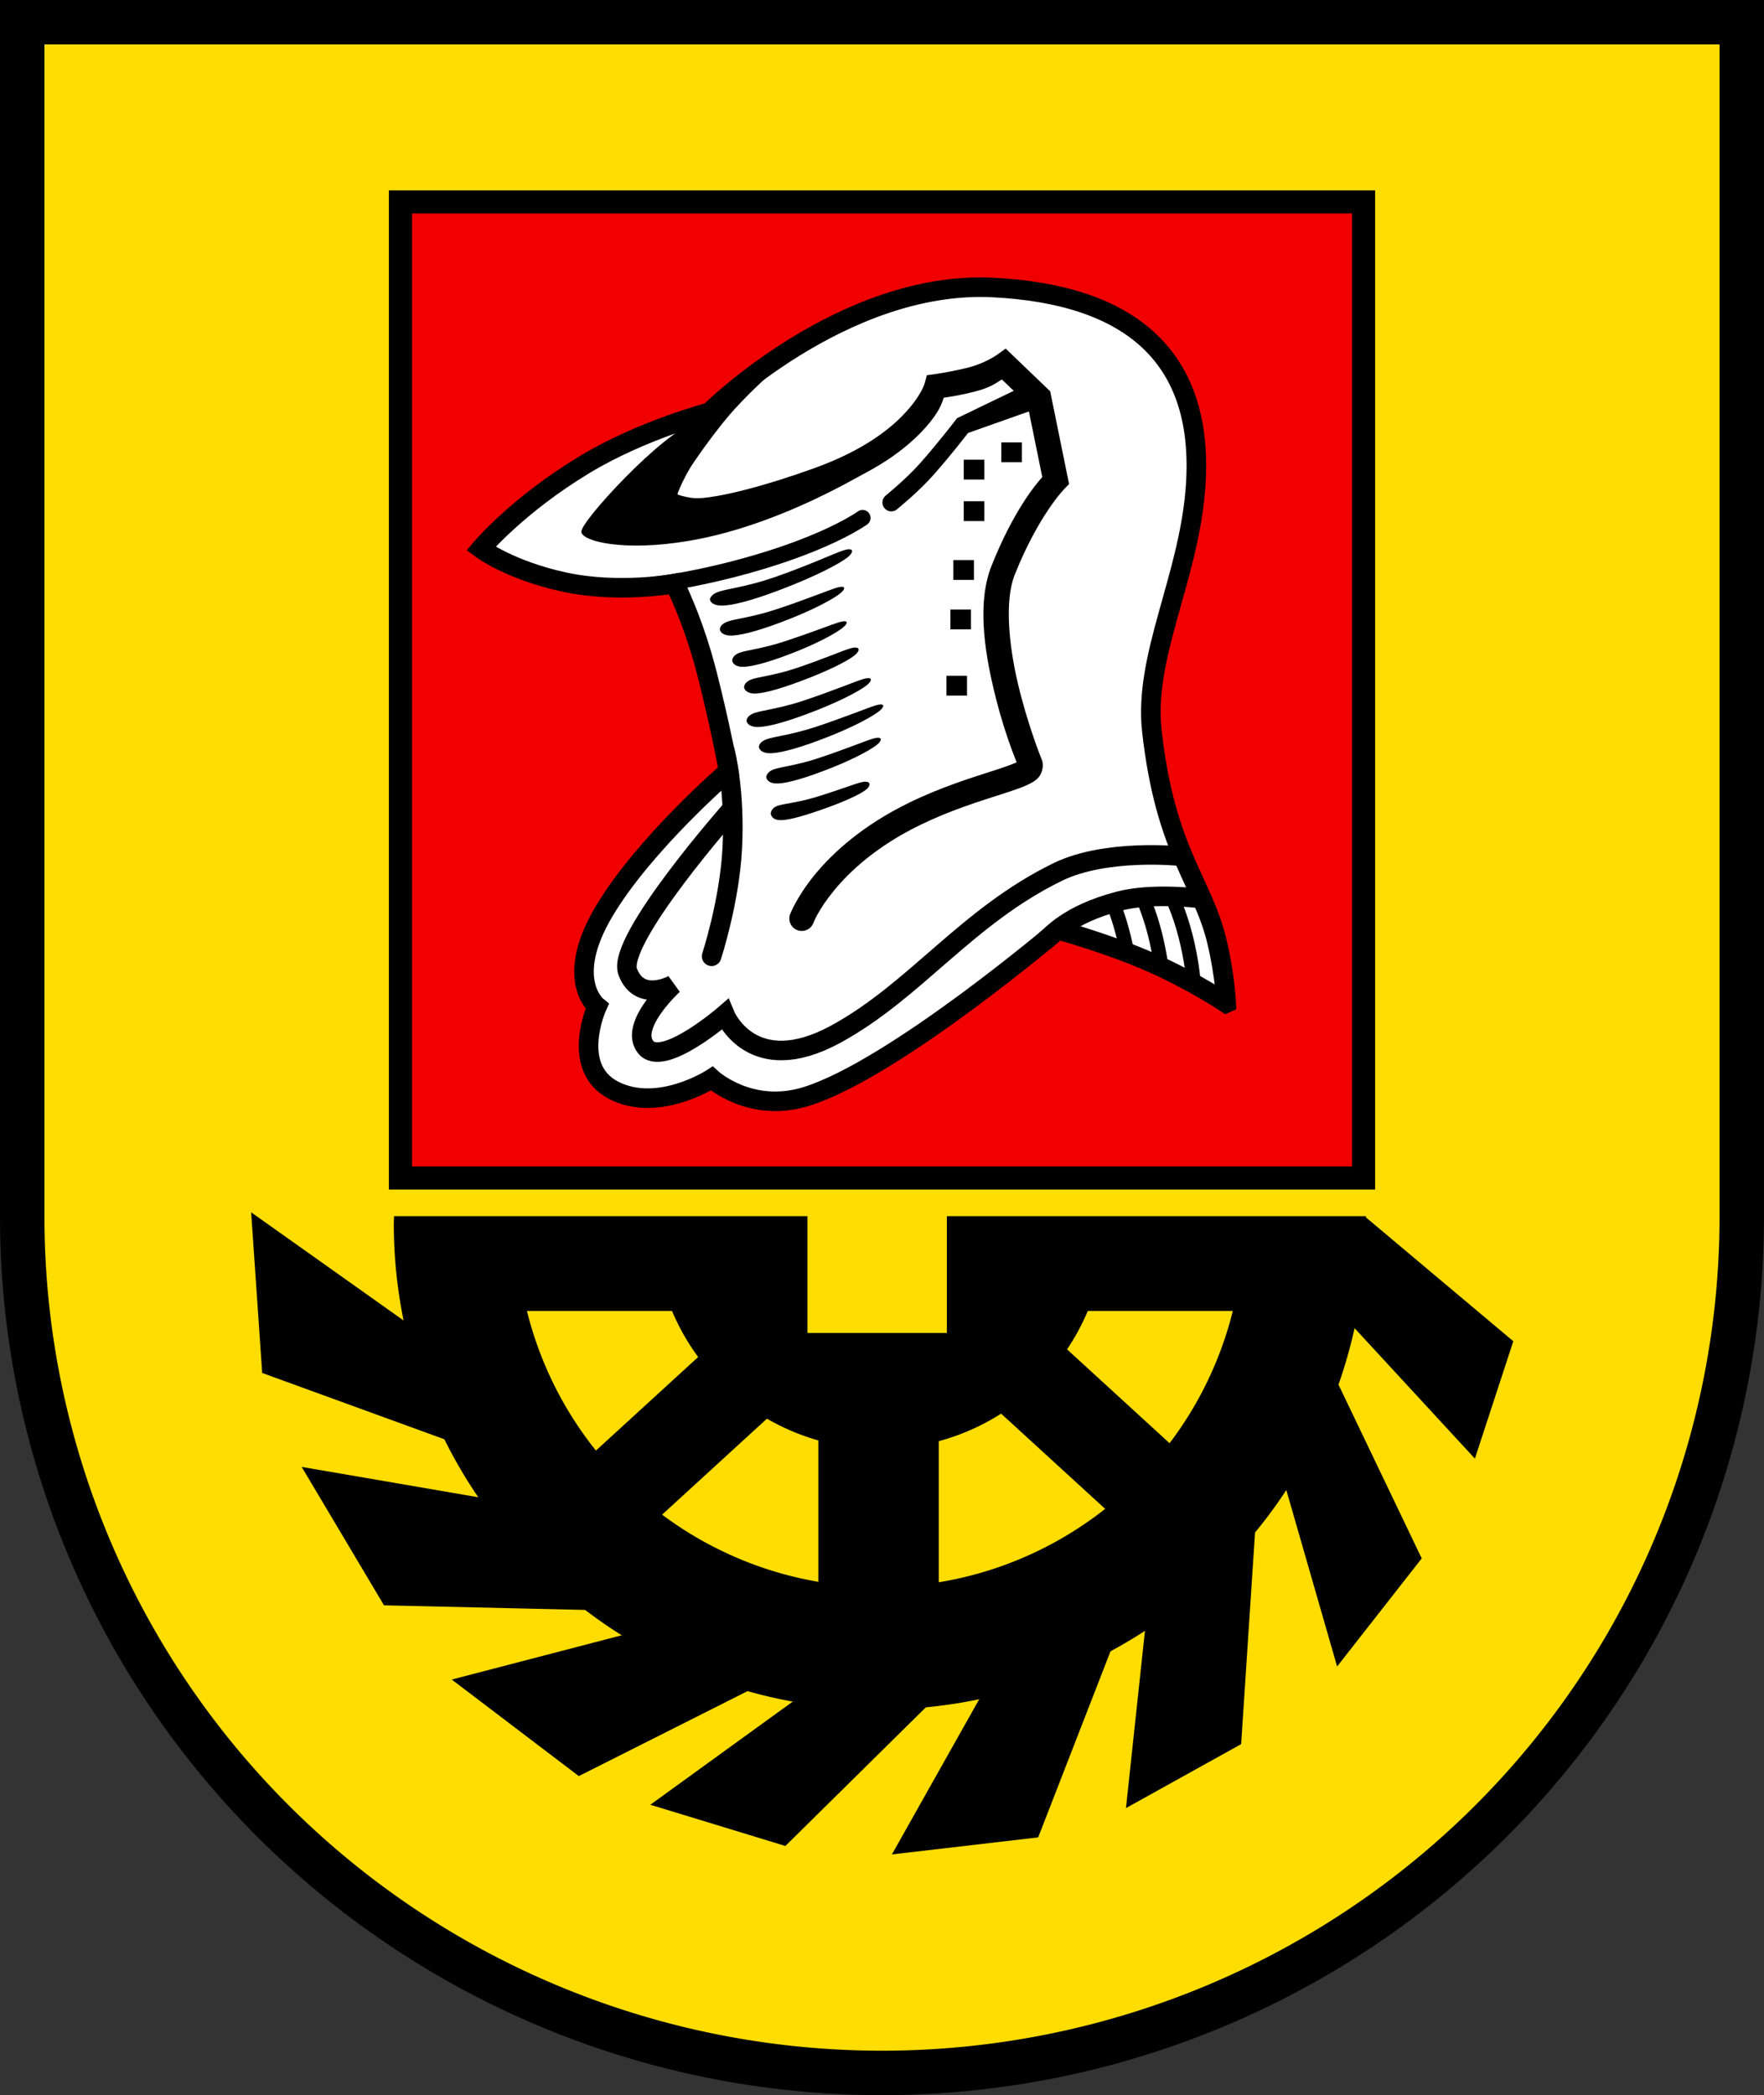 <?xml version="1.0" encoding="UTF-8" standalone="no"?>
<!-- Created with Inkscape (http://www.inkscape.org/) -->

<svg
   width="99.223mm"
   height="117.847mm"
   viewBox="0 0 99.223 117.847"
   version="1.1"
   id="svg5"
   inkscape:version="1.2.2 (732a01da63, 2022-12-09)"
   sodipodi:docname="DEU Deinste COA.svg"
   xmlns:inkscape="http://www.inkscape.org/namespaces/inkscape"
   xmlns:sodipodi="http://sodipodi.sourceforge.net/DTD/sodipodi-0.dtd"
   xmlns="http://www.w3.org/2000/svg"
   xmlns:svg="http://www.w3.org/2000/svg">
  <rect x="0" y="0" width="99.223" height="117.847" fill="#333333" stroke="none"/>
  <sodipodi:namedview
     id="namedview7"
     pagecolor="#9e9e9e"
     bordercolor="#666666"
     borderopacity="1.0"
     inkscape:showpageshadow="2"
     inkscape:pageopacity="0"
     inkscape:pagecheckerboard="0"
     inkscape:deskcolor="#8c8c8c"
     inkscape:document-units="mm"
     showgrid="false"
     inkscape:zoom="1.2017799"
     inkscape:cx="187.2223"
     inkscape:cy="223.41861"
     inkscape:current-layer="layer1" />
  <defs
     id="defs2">
    <inkscape:path-effect
       effect="powerstroke"
       id="path-effect2276"
       is_visible="true"
       lpeversion="1"
       offset_points="0.381,0.399 | 0.996,0.388 | 1.69,0.188"
       not_jump="false"
       sort_points="true"
       interpolator_type="CentripetalCatmullRom"
       interpolator_beta="0.2"
       start_linecap_type="zerowidth"
       linejoin_type="round"
       miter_limit="4"
       scale_width="1"
       end_linecap_type="zerowidth" />
    <inkscape:path-effect
       effect="powerstroke"
       id="path-effect2280"
       is_visible="true"
       lpeversion="1"
       offset_points="0.381,0.399 | 0.996,0.388 | 1.687,0.232"
       not_jump="false"
       sort_points="true"
       interpolator_type="CentripetalCatmullRom"
       interpolator_beta="0.2"
       start_linecap_type="zerowidth"
       linejoin_type="round"
       miter_limit="4"
       scale_width="1"
       end_linecap_type="zerowidth" />
    <inkscape:path-effect
       effect="powerstroke"
       id="path-effect2284"
       is_visible="true"
       lpeversion="1"
       offset_points="0.381,0.399 | 0.996,0.388 | 1.695,0.207"
       not_jump="false"
       sort_points="true"
       interpolator_type="CentripetalCatmullRom"
       interpolator_beta="0.2"
       start_linecap_type="zerowidth"
       linejoin_type="round"
       miter_limit="4"
       scale_width="1"
       end_linecap_type="zerowidth" />
    <inkscape:path-effect
       effect="powerstroke"
       id="path-effect2288"
       is_visible="true"
       lpeversion="1"
       offset_points="0.381,0.399 | 0.996,0.388 | 1.697,0.195"
       not_jump="false"
       sort_points="true"
       interpolator_type="CentripetalCatmullRom"
       interpolator_beta="0.2"
       start_linecap_type="zerowidth"
       linejoin_type="round"
       miter_limit="4"
       scale_width="1"
       end_linecap_type="zerowidth" />
    <inkscape:path-effect
       effect="powerstroke"
       id="path-effect2292"
       is_visible="true"
       lpeversion="1"
       offset_points="0.381,0.399 | 0.996,0.388 | 1.692,0.207"
       not_jump="false"
       sort_points="true"
       interpolator_type="CentripetalCatmullRom"
       interpolator_beta="0.2"
       start_linecap_type="zerowidth"
       linejoin_type="round"
       miter_limit="4"
       scale_width="1"
       end_linecap_type="zerowidth" />
    <inkscape:path-effect
       effect="powerstroke"
       id="path-effect2296"
       is_visible="true"
       lpeversion="1"
       offset_points="0.381,0.399 | 0.996,0.388 | 1.686,0.241"
       not_jump="false"
       sort_points="true"
       interpolator_type="CentripetalCatmullRom"
       interpolator_beta="0.2"
       start_linecap_type="zerowidth"
       linejoin_type="round"
       miter_limit="4"
       scale_width="1"
       end_linecap_type="zerowidth" />
    <inkscape:path-effect
       effect="powerstroke"
       id="path-effect2300"
       is_visible="true"
       lpeversion="1"
       offset_points="0.381,0.399 | 0.996,0.388 | 1.697,0.195"
       not_jump="false"
       sort_points="true"
       interpolator_type="CentripetalCatmullRom"
       interpolator_beta="0.2"
       start_linecap_type="zerowidth"
       linejoin_type="round"
       miter_limit="4"
       scale_width="1"
       end_linecap_type="zerowidth" />
    <inkscape:path-effect
       effect="powerstroke"
       id="path-effect2304"
       is_visible="true"
       lpeversion="1"
       offset_points="0.381,0.399 | 0.996,0.388 | 1.705,0.231"
       not_jump="false"
       sort_points="true"
       interpolator_type="CentripetalCatmullRom"
       interpolator_beta="0.2"
       start_linecap_type="zerowidth"
       linejoin_type="round"
       miter_limit="4"
       scale_width="1"
       end_linecap_type="zerowidth" />
  </defs>
  <g
     inkscape:label="Ebene 1"
     inkscape:groupmode="layer"
     id="layer1"
     transform="translate(52.128,-12.81)">
    <g
       id="g2745"
       transform="translate(-104.048,-69.589)">
      <path
         id="path2689"
         style="fill:#ffdd00;fill-opacity:1;stroke:#000000;stroke-width:2.5;stroke-linecap:round;stroke-dasharray:none"
         d="m 53.17,83.648 v 67.182 a 48.361,48.165 0 0 0 48.361,48.164 48.361,48.165 0 0 0 48.361,-48.164 48.361,48.165 0 0 0 0,-5.1e-4 V 83.648 Z" />
      <rect
         style="fill:#f00000;fill-opacity:1;stroke:#000000;stroke-width:1.3;stroke-linecap:round;stroke-dasharray:none"
         id="rect2700"
         width="54.175"
         height="54.901"
         x="74.444"
         y="93.756" />
      <g
         id="g2685"
         transform="translate(-178.028,-0.2)">
        <g
           id="g2654">
          <path
             id="path2446"
             style="fill:#000000;stroke:#000000;stroke-width:0.1;stroke-linecap:round;stroke-dasharray:none"
             d="m 252.161,151.056 a 27.293,27.293 0 0 0 -0.013,0.354 27.293,27.293 0 0 0 27.293,27.293 27.293,27.293 0 0 0 27.293,-27.293 27.293,27.293 0 0 0 -0.005,-0.354 h -2.795 -4.001 -7.855 -5.094 -3.726 v 6.569 h -7.941 v -6.569 h -3.134 -5.373 -7.863 -3.714 z m 7.363,5.23 h 8.257 a 12.642,12.642 0 0 0 11.659,7.766 12.642,12.642 0 0 0 11.662,-7.766 h 8.254 a 20.508,20.508 0 0 1 -19.916,15.632 20.508,20.508 0 0 1 -19.916,-15.632 z" />
          <path
             style="fill:#000000;stroke:#000000;stroke-width:0.1;stroke-linecap:round;stroke-dasharray:none"
             d="m 265.35,169.41 7.898,-7.23 -2.892,-4.227 -7.898,7.23 z"
             id="path2644"
             sodipodi:nodetypes="ccccc" />
          <path
             style="fill:#000000;stroke:#000000;stroke-width:0.1;stroke-linecap:round;stroke-dasharray:none"
             d="m 293.882,169.021 -7.898,-7.23 2.892,-4.227 7.898,7.23 z"
             id="path2646"
             sodipodi:nodetypes="ccccc" />
          <rect
             style="fill:#000000;stroke:#000000;stroke-width:0.1;stroke-linecap:round;stroke-dasharray:none"
             id="rect2648"
             width="6.674"
             height="12.514"
             x="276.028"
             y="161.735" />
        </g>
        <path
           style="fill:#000000;stroke:#000000;stroke-width:0.1;stroke-linecap:round;stroke-dasharray:none"
           d="m 253.42,157.48 -9.288,-6.591 0.612,8.899 11.457,4.171 z"
           id="path2656" />
        <path
           style="fill:#000000;stroke:#000000;stroke-width:0.1;stroke-linecap:round;stroke-dasharray:none"
           d="m 258.223,167.102 -11.208,-1.927 4.562,7.669 12.034,0.275 z"
           id="path2658" />
        <path
           style="fill:#000000;stroke:#000000;stroke-width:0.1;stroke-linecap:round;stroke-dasharray:none"
           d="m 265.735,174.417 -10.264,2.674 7.04,5.349 11.169,-5.624 z"
           id="path2660" />
        <path
           style="fill:#000000;stroke:#000000;stroke-width:0.1;stroke-linecap:round;stroke-dasharray:none"
           d="m 276.196,177.17 -9.557,6.922 7.472,2.281 9.163,-9.045 z"
           id="path2662" />
        <path
           style="fill:#000000;stroke:#000000;stroke-width:0.1;stroke-linecap:round;stroke-dasharray:none"
           d="m 286.028,176.501 -5.82,10.343 8.101,-0.944 4.601,-11.838 z"
           id="path2664" />
        <path
           style="fill:#000000;stroke:#000000;stroke-width:0.1;stroke-linecap:round;stroke-dasharray:none"
           d="m 294.64,172.096 -1.298,12.113 6.371,-3.539 0.865,-13.175 z"
           id="path2666" />
        <path
           style="fill:#000000;stroke:#000000;stroke-width:0.1;stroke-linecap:round;stroke-dasharray:none"
           d="m 301.523,163.523 3.657,12.703 4.68,-5.978 -5.388,-11.248 z"
           id="path2668" />
        <path
           style="fill:#000000;stroke:#000000;stroke-width:0.1;stroke-linecap:round;stroke-dasharray:none"
           d="m 305.416,156.444 7.472,8.101 2.124,-6.489 -8.27,-6.949 z"
           id="path2670"
           sodipodi:nodetypes="ccccc" />
      </g>
      <g
         id="g2388"
         transform="translate(-155.707,156.08)">
        <g
           id="g2272"
           transform="translate(-13.126,-162.18)">
          <path
             style="fill:#ffffff;stroke:#000000;stroke-width:1.1;stroke-dasharray:none"
             d="m 289.724,144.921 c 0,0 -1.809,-1.219 -4.208,-2.281 -2.399,-1.062 -5.25,-1.842 -5.25,-1.842 0,0 -9.188,7.811 -14.138,9.368 -3.165,0.996 -5.339,-1.001 -5.339,-1.001 0,0 -3.003,1.947 -5.506,0.667 -2.503,-1.279 -0.945,-4.727 -0.945,-4.727 0,0 -1.891,-1.502 0.389,-5.339 2.28,-3.838 7.008,-7.898 7.008,-7.898 0,0 -0.405,-2.285 -1.191,-5.392 -0.787,-3.107 -1.848,-5.152 -1.848,-5.152 0,0 -3.112,0.578 -6.174,-0.079 -3.099,-0.665 -4.719,-1.888 -4.719,-1.888 0,0 2.045,-2.438 5.82,-4.719 3.25,-1.964 7.04,-2.95 7.04,-2.95 0,0 7.486,-7.434 15.923,-7.018 7.746,0.382 12.019,3.898 11.402,11.402 -0.414,5.027 -2.902,9.384 -2.447,13.515 0.751,6.813 2.86,8.473 3.671,11.902 0.445,1.881 0.515,3.431 0.515,3.431 z"
             id="path2224"
             sodipodi:nodetypes="cscscscscscscscssssc" />
          <path
             style="fill:none;stroke:#000000;stroke-width:1.1;stroke-dasharray:none"
             d="m 261.971,133.949 c 0,0 -6.576,7.43 -5.909,9.21 0.667,1.78 2.558,0.723 2.558,0.723 0,0 -2.503,2.28 -1.557,3.504 0.946,1.224 4.459,-1.822 4.459,-1.822 0,0 1.498,3.693 6.253,1.098 4.477,-2.444 7.34,-6.615 12.48,-9.12 2.711,-1.321 6.841,-0.89 6.841,-0.89"
             id="path2226"
             sodipodi:nodetypes="cscscssc" />
          <path
             style="fill:none;stroke:#000000;stroke-width:1.1;stroke-dasharray:none"
             d="m 279.493,141.441 c 0.403,-0.285 1.271,-1.49 4.211,-2.259 1.918,-0.502 4.644,-0.139 4.644,-0.139"
             id="path2228"
             sodipodi:nodetypes="csc" />
          <path
             style="fill:none;stroke:#000000;stroke-width:0.9;stroke-linecap:round;stroke-dasharray:none"
             d="m 257.369,121.412 c 0,0 2.882,-0.294 6.608,-1.462 3.726,-1.168 5.294,-2.32 5.294,-2.32"
             id="path2230"
             sodipodi:nodetypes="csc" />
          <path
             style="color:#000000;fill:#000000;stroke-linecap:round;-inkscape-stroke:none"
             d="m 277.32,108.105 -0.473,0.342 c 0,0 -0.677,0.481 -1.592,0.715 -0.989,0.253 -1.906,0.379 -1.906,0.379 l -0.461,0.062 -0.121,0.447 c 0,0 -0.145,0.604 -1.008,1.57 -0.863,0.966 -2.424,2.217 -5.238,3.225 -2.879,1.031 -5.045,1.564 -6.336,1.672 -0.589,0.049 -1.201,-0.162 -1.333,-0.205 0.564,-1.699 3.304,-5.438 3.304,-5.438 0.224,-0.316 -0.579,0.584 -0.896,0.361 -0.316,-0.223 -0.754,-0.147 -0.977,0.17 0,0 -1.864,2.588 -2.533,4.717 -0.088,0.279 -0.11,0.61 0.016,0.918 0.125,0.308 0.383,0.535 0.646,0.664 0.528,0.258 1.123,0.273 1.889,0.209 1.531,-0.128 3.75,-0.695 6.691,-1.748 3.006,-1.077 4.786,-2.462 5.811,-3.609 0.809,-0.906 0.926,-1.388 1.037,-1.688 0.231,-0.034 0.837,-0.112 1.76,-0.348 0.875,-0.224 1.19,-0.482 1.504,-0.68 l 1.438,1.377 0.838,4.117 c -0.333,0.371 -1.606,1.853 -2.852,4.984 -0.803,2.019 -0.419,4.66 0.115,6.934 0.487,2.072 1.065,3.545 1.295,4.125 -0.254,0.118 -0.697,0.274 -1.277,0.461 -1.214,0.391 -2.946,0.922 -4.744,1.797 -2.645,1.286 -4.321,2.829 -5.334,4.064 -1.013,1.236 -1.387,2.221 -1.387,2.221 -0.134,0.362 0.051,0.764 0.412,0.898 0.362,0.135 0.766,-0.05 0.9,-0.412 0,0 0.26,-0.725 1.156,-1.818 0.897,-1.093 2.405,-2.5 4.863,-3.695 1.68,-0.817 3.331,-1.327 4.561,-1.723 0.615,-0.198 1.117,-0.359 1.52,-0.555 0.201,-0.098 0.385,-0.193 0.566,-0.395 0.181,-0.201 0.316,-0.655 0.184,-0.977 -0.119,-0.288 -0.844,-2.151 -1.352,-4.312 -0.508,-2.161 -0.751,-4.654 -0.178,-6.096 1.336,-3.36 2.799,-4.842 2.799,-4.842 l 0.26,-0.266 -1.062,-5.219 z"
             id="path2232"
             sodipodi:nodetypes="ccscccsssccccsssssscscccsscssscccsssssssscccc" />
          <path
             style="color:#000000;fill:#000000;stroke-linecap:round;-inkscape-stroke:none"
             d="m 278.356,110.201 -3.77,1.82 -0.086,0.111 c 0,0 -0.941,1.232 -1.982,2.412 -0.771,0.873 -1.945,1.83 -1.945,1.83 -0.215,0.174 -0.248,0.488 -0.074,0.703 0.174,0.215 0.488,0.248 0.703,0.074 0,0 1.205,-0.971 2.066,-1.947 1.022,-1.158 1.85,-2.241 1.934,-2.35 l 3.811,-1.349 c 0.257,-0.1 0.306,-0.488 0.207,-0.745 -0.1,-0.257 -0.844,-0.798 -0.745,-0.541 z"
             id="path2234"
             sodipodi:nodetypes="cccscccscccsc" />
          <path
             style="fill:none;stroke:#000000;stroke-width:1.1;stroke-linecap:round;stroke-dasharray:none"
             d="m 261.527,130.724 c 0,0 0.59,2.222 0.413,5.525 -0.16,2.985 -1.16,6.037 -1.16,6.037"
             id="path2236"
             sodipodi:nodetypes="csc" />
          <path
             style="fill:#000000;stroke:#000000;stroke-width:0.1;stroke-linecap:round;stroke-dasharray:none"
             d="m 259.914,112.28 c -1.888,0.59 -6.548,5.683 -6.41,6.155 0.138,0.472 2.337,1.036 5.899,0.452 5.925,-0.97 11.562,-4.798 11.562,-4.798 l -11.366,3.303 -1.023,-1.416 z"
             id="path2238"
             sodipodi:nodetypes="csscccc" />
          <path
             style="fill:#000000;fill-rule:nonzero;stroke:none;stroke-width:1;stroke-linecap:round;stroke-dasharray:none"
             d="m 261.94,125.651 c 0.001,0.072 0.083,0.325 0.515,0.352 0.459,0.029 1.349,-0.195 2.598,-0.666 -2e-5,1e-5 0.024,-0.009 0.024,-0.009 1.644,-0.616 2.666,-1.204 3.042,-1.492 0.274,-0.21 0.269,-0.319 0.251,-0.349 -0.02,-0.034 -0.103,-0.082 -0.423,0.014 -0.429,0.128 -1.628,0.606 -3.127,1.095 -4e-5,2e-5 -0.023,0.007 -0.023,0.008 -1.19,0.382 -2.055,0.466 -2.447,0.609 -0.356,0.13 -0.411,0.357 -0.41,0.438 z"
             id="path2240"
             inkscape:path-effect="#path-effect2276"
             inkscape:original-d="m 261.93968,125.65082 c 0,0 1.09571,-0.0171 3.00854,-0.68823 2.24166,-0.78655 3.42149,-1.47478 3.42149,-1.47478"
             sodipodi:nodetypes="csc" />
          <path
             style="fill:#000000;fill-rule:nonzero;stroke:none;stroke-width:1;stroke-linecap:round;stroke-dasharray:none"
             d="m 262.607,127.152 c 0.001,0.072 0.083,0.325 0.515,0.352 0.459,0.029 1.348,-0.201 2.598,-0.666 -4e-5,1e-5 0.024,-0.009 0.024,-0.009 1.635,-0.605 2.68,-1.156 3.056,-1.45 0.278,-0.218 0.259,-0.354 0.237,-0.39 v 0 c -0.024,-0.041 -0.122,-0.115 -0.449,-0.022 -0.433,0.123 -1.609,0.636 -3.101,1.131 -2e-5,1e-5 -0.023,0.008 -0.023,0.008 -1.187,0.388 -2.055,0.466 -2.447,0.609 -0.356,0.13 -0.411,0.357 -0.41,0.438 z"
             id="path2242"
             inkscape:path-effect="#path-effect2280"
             inkscape:original-d="m 262.60709,127.15249 c 0,0 1.09571,-0.0171 3.00854,-0.68823 2.24166,-0.78655 3.42149,-1.47478 3.42149,-1.47478"
             sodipodi:nodetypes="csc" />
          <path
             style="fill:#000000;fill-rule:nonzero;stroke:none;stroke-width:1;stroke-linecap:round;stroke-dasharray:none"
             d="m 262.746,129.041 c 0.001,0.071 0.089,0.325 0.555,0.349 0.495,0.025 1.458,-0.215 2.815,-0.72 -3e-5,1e-5 0.026,-0.01 0.026,-0.01 1.799,-0.667 2.927,-1.286 3.329,-1.591 0.289,-0.22 0.278,-0.342 0.259,-0.374 -0.021,-0.037 -0.112,-0.096 -0.449,0.006 -0.458,0.139 -1.76,0.688 -3.396,1.228 -2e-5,10e-6 -0.025,0.008 -0.025,0.008 -1.296,0.421 -2.235,0.515 -2.665,0.663 -0.39,0.134 -0.451,0.36 -0.45,0.441 z"
             id="path2244"
             inkscape:path-effect="#path-effect2284"
             inkscape:original-d="m 262.74614,129.04114 c 0,0 1.19019,-0.0186 3.26797,-0.74668 2.43496,-0.85336 3.71653,-1.60004 3.71653,-1.60004"
             sodipodi:nodetypes="csc" />
          <path
             style="fill:#000000;fill-rule:nonzero;stroke:none;stroke-width:1;stroke-linecap:round;stroke-dasharray:none"
             d="m 263.441,130.515 c 0.001,0.071 0.089,0.325 0.555,0.349 0.495,0.025 1.458,-0.213 2.815,-0.72 -3e-5,1e-5 0.026,-0.01 0.026,-0.01 1.807,-0.672 2.93,-1.302 3.329,-1.605 0.285,-0.216 0.277,-0.33 0.259,-0.361 h 0 c -0.02,-0.035 -0.106,-0.087 -0.438,0.014 -0.454,0.139 -1.766,0.68 -3.407,1.22 -3e-5,1e-5 -0.025,0.008 -0.025,0.008 -1.297,0.42 -2.235,0.515 -2.665,0.663 -0.39,0.134 -0.451,0.36 -0.45,0.441 z"
             id="path2246"
             inkscape:path-effect="#path-effect2288"
             inkscape:original-d="m 263.44136,130.515 c 0,0 1.19019,-0.0186 3.26797,-0.74668 2.43496,-0.85336 3.71653,-1.60004 3.71653,-1.60004"
             sodipodi:nodetypes="csc" />
          <path
             style="fill:#000000;fill-rule:nonzero;stroke:none;stroke-width:1;stroke-linecap:round;stroke-dasharray:none"
             d="m 263.858,132.214 c 0.001,0.072 0.083,0.325 0.515,0.352 0.459,0.029 1.348,-0.197 2.598,-0.666 -3e-5,1e-5 0.024,-0.009 0.024,-0.009 1.65,-0.615 2.685,-1.189 3.056,-1.478 0.269,-0.21 0.256,-0.33 0.237,-0.363 v 0 c -0.021,-0.037 -0.11,-0.097 -0.427,-0.006 -0.427,0.124 -1.622,0.621 -3.123,1.115 -4e-5,1e-5 -0.023,0.008 -0.023,0.008 -1.19,0.385 -2.055,0.466 -2.447,0.609 -0.356,0.13 -0.411,0.357 -0.41,0.438 z"
             id="path2248"
             inkscape:path-effect="#path-effect2292"
             inkscape:original-d="m 263.85848,132.21366 c 0,0 1.09571,-0.0171 3.00854,-0.68823 2.24166,-0.78655 3.42149,-1.47478 3.42149,-1.47478"
             sodipodi:nodetypes="csc" />
          <path
             style="fill:#000000;fill-rule:nonzero;stroke:none;stroke-width:1;stroke-linecap:round;stroke-dasharray:none"
             d="m 264.109,134.263 c 0.001,0.073 0.072,0.323 0.447,0.362 0.397,0.041 1.164,-0.157 2.244,-0.528 -4e-5,1e-5 0.021,-0.007 0.021,-0.007 1.408,-0.48 2.313,-0.914 2.635,-1.166 0.24,-0.188 0.217,-0.325 0.196,-0.365 -0.023,-0.043 -0.115,-0.132 -0.401,-0.072 -0.377,0.078 -1.384,0.48 -2.667,0.865 -10e-6,0 -0.02,0.006 -0.02,0.006 -1.021,0.3 -1.769,0.346 -2.104,0.476 -0.305,0.119 -0.352,0.35 -0.351,0.429 z"
             id="path2250"
             inkscape:path-effect="#path-effect2296"
             inkscape:original-d="m 264.10876,134.2634 c 0,0 0.94453,-0.0135 2.59345,-0.54209 1.93237,-0.61954 2.94942,-1.16163 2.94942,-1.16163"
             sodipodi:nodetypes="csc" />
          <path
             style="fill:#000000;fill-rule:nonzero;stroke:none;stroke-width:1;stroke-linecap:round;stroke-dasharray:none"
             d="m 261.244,123.897 c 0.001,0.071 0.089,0.325 0.555,0.349 0.495,0.025 1.458,-0.213 2.815,-0.72 -3e-5,1e-5 0.026,-0.01 0.026,-0.01 1.807,-0.672 2.93,-1.302 3.329,-1.605 0.285,-0.216 0.277,-0.33 0.259,-0.361 -0.02,-0.035 -0.106,-0.087 -0.438,0.014 -0.454,0.139 -1.766,0.68 -3.407,1.22 -3e-5,10e-6 -0.025,0.008 -0.025,0.008 -1.297,0.42 -2.235,0.515 -2.665,0.663 -0.39,0.134 -0.451,0.36 -0.45,0.441 z"
             id="path2252"
             inkscape:path-effect="#path-effect2300"
             inkscape:original-d="m 261.24447,123.89654 c 0,0 1.19019,-0.0186 3.26797,-0.74668 2.43496,-0.85336 3.71653,-1.60004 3.71653,-1.60004"
             sodipodi:nodetypes="csc" />
          <path
             style="fill:#000000;fill-rule:nonzero;stroke:none;stroke-width:1;stroke-linecap:round;stroke-dasharray:none"
             d="m 260.688,122.221 c 0.001,0.07 0.101,0.327 0.628,0.34 0.562,0.014 1.656,-0.258 3.209,-0.845 -6e-5,2e-5 0.03,-0.011 0.03,-0.011 2.091,-0.788 3.405,-1.495 3.847,-1.838 0.309,-0.24 0.29,-0.378 0.269,-0.414 -0.024,-0.04 -0.127,-0.112 -0.486,0.006 -0.505,0.165 -2.003,0.862 -3.894,1.516 -3e-5,1e-5 -0.029,0.01 -0.029,0.01 -1.488,0.509 -2.559,0.626 -3.054,0.786 -0.449,0.145 -0.521,0.367 -0.52,0.45 z"
             id="path2254"
             inkscape:path-effect="#path-effect2304"
             inkscape:original-d="m 260.68831,122.22085 c 0,0 1.36035,-0.0219 3.73518,-0.88051 2.78308,-1.00631 4.24787,-1.88681 4.24787,-1.88681"
             sodipodi:nodetypes="csc" />
          <path
             style="fill:none;stroke:#000000;stroke-width:0.8;stroke-linecap:round;stroke-dasharray:none"
             d="m 286.657,138.943 c 0,0 0.416,0.771 0.787,2.222 0.348,1.365 0.433,2.458 0.433,2.458"
             id="path2256"
             sodipodi:nodetypes="csc" />
          <path
             id="path2258"
             style="color:#000000;fill:#000000;stroke-linecap:round;-inkscape-stroke:none"
             d="m 285.479,139.049 -0.798,0.168 c 0.141,0.311 0.399,0.949 0.645,1.91 0.205,0.805 0.315,1.508 0.371,1.94 l 0.849,0.399 a 0.4,0.4 0 0 0 -5.2e-4,-0.011 c 0,0 -0.086,-1.126 -0.443,-2.525 -0.219,-0.858 -0.458,-1.494 -0.622,-1.881 z m -1.658,0.349 -0.791,0.167 c 0.142,0.356 0.327,0.883 0.505,1.581 0.092,0.362 0.165,0.702 0.223,1.008 l 0.884,0.416 c -0.068,-0.438 -0.174,-1.003 -0.332,-1.622 -0.165,-0.646 -0.342,-1.168 -0.489,-1.551 z" />
          <rect
             style="fill:#000000;stroke:none;stroke-width:0.8;stroke-linecap:round;stroke-dasharray:none"
             id="rect2260"
             width="1.158"
             height="1.115"
             x="274.378"
             y="120.001" />
          <rect
             style="fill:#000000;stroke:none;stroke-width:0.8;stroke-linecap:round;stroke-dasharray:none"
             id="rect2262"
             width="1.158"
             height="1.115"
             x="273.989"
             y="126.508" />
          <rect
             style="fill:#000000;stroke:none;stroke-width:0.8;stroke-linecap:round;stroke-dasharray:none"
             id="rect2264"
             width="1.158"
             height="1.115"
             x="274.211"
             y="122.782" />
          <rect
             style="fill:#000000;stroke:none;stroke-width:0.8;stroke-linecap:round;stroke-dasharray:none"
             id="rect2266"
             width="1.158"
             height="1.115"
             x="277.076"
             y="113.382" />
          <rect
             style="fill:#000000;stroke:none;stroke-width:0.8;stroke-linecap:round;stroke-dasharray:none"
             id="rect2268"
             width="1.158"
             height="1.115"
             x="274.962"
             y="114.356" />
          <rect
             style="fill:#000000;stroke:none;stroke-width:0.8;stroke-linecap:round;stroke-dasharray:none"
             id="rect2270"
             width="1.158"
             height="1.115"
             x="274.962"
             y="116.692" />
        </g>
        <path
           style="fill:#000000;stroke:none;stroke-width:0.8;stroke-linecap:round;stroke-dasharray:none"
           d="m 251.059,-52.749 c 0,0 -1.485,1.319 -2.478,2.499 -1.288,1.53 -2.441,3.344 -2.441,3.344 l 1.078,-2.844 1.669,-2.03 z"
           id="path2360"
           sodipodi:nodetypes="cscccc" />
      </g>
    </g>
  </g>
</svg>
